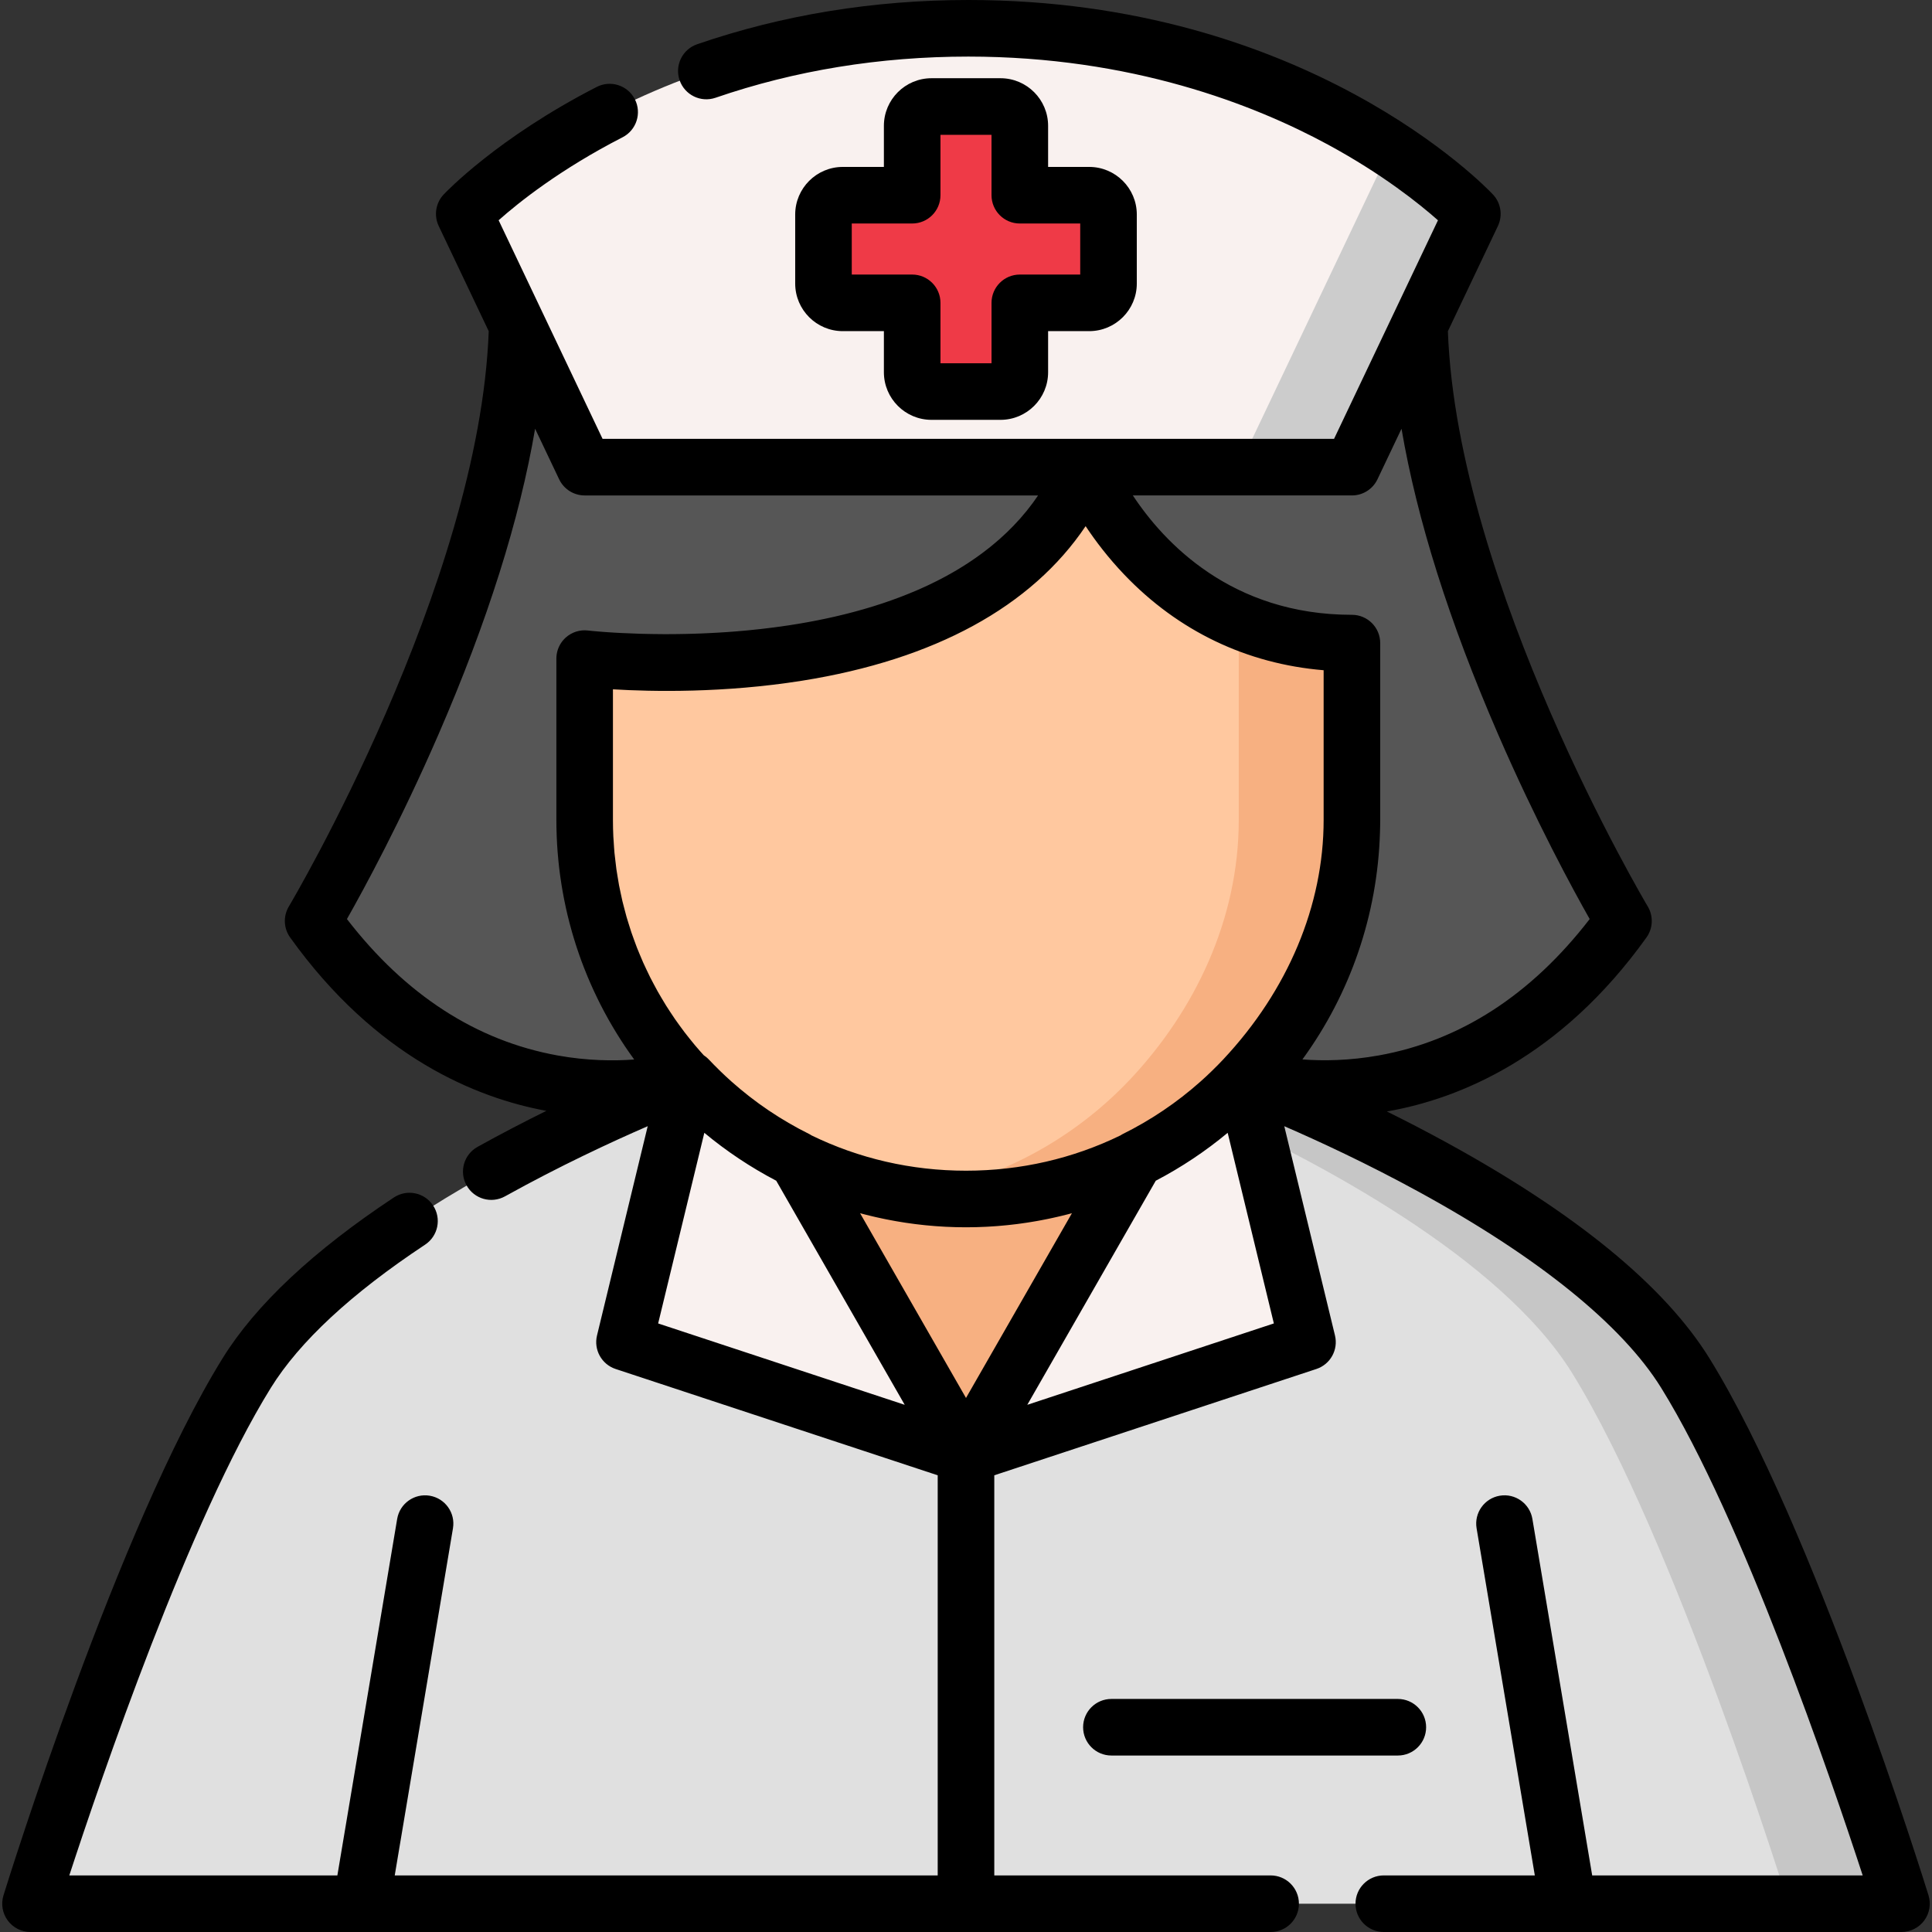 <?xml version="1.0" encoding="UTF-8"?> <svg xmlns="http://www.w3.org/2000/svg" xmlns:xlink="http://www.w3.org/1999/xlink" version="1.1" id="Capa_1" x="0px" y="0px" viewBox="0 0 512 512" style="enable-background:new 0 0 512 512;" xml:space="preserve"><rect x="0" y="0" width="512" height="512" fill="#333333" stroke="none"/> <path style="fill:#E0E0E0;" d="M446.611,363.86c-26.834-43.282-113.139-76.462-117.01-77.934 c-18.43,19.585-44.585,31.819-73.601,31.819l0,0c-29.015,0-55.171-12.234-73.601-31.819c-3.872,1.473-90.176,34.652-117.01,77.934 C37.937,408.138,8.086,504.504,8.086,504.504h495.826C503.914,504.504,474.063,408.138,446.611,363.86z"></path> <path style="fill:#C6C6C6;" d="M446.611,363.86c-26.834-43.282-113.138-76.463-117.01-77.934c-2.921,3.104-6.036,6.021-9.326,8.736 c28.214,12.805,77.282,38.45,96.346,69.197c27.452,44.278,57.302,140.642,57.302,140.642h29.99 C503.913,504.504,474.063,408.138,446.611,363.86z"></path> <path style="fill:#F9F1EF;" d="M256.51,123.8h101.763l31.913-67.122c0,0-46.242-49.181-133.575-49.181 S123.037,56.678,123.037,56.678l31.913,67.122h101.763"></path> <path style="fill:#CCCCCC;" d="M368.401,39.422L328.283,123.8h29.99l31.913-67.123C390.187,56.677,382.81,48.839,368.401,39.422z"></path> <path style="fill:#F7B081;" d="M256,317.746L256,317.746c-16.127,0-31.368-3.785-44.893-10.503L256,385.548l44.893-78.306 C287.368,313.962,272.127,317.746,256,317.746z"></path> <path style="fill:#EF3A47;" d="M288.652,51.734h-18.391v-18.39c0-2.825-2.29-5.116-5.116-5.116h-18.292 c-2.825,0-5.115,2.29-5.115,5.116v18.391h-18.391c-2.825,0-5.116,2.29-5.116,5.116v18.292c0,2.825,2.29,5.116,5.116,5.116h18.391 V98.65c0,2.825,2.29,5.116,5.115,5.116h18.292c2.825,0,5.116-2.29,5.116-5.116V80.257h18.391c2.825,0,5.115-2.29,5.115-5.116V56.85 C293.769,54.025,291.477,51.734,288.652,51.734z"></path> <path style="fill:#FFC89F;" d="M182.4,285.927c18.43,19.585,44.585,31.819,73.601,31.819l0,0c29.016,0,55.172-12.233,73.601-31.819 l0,0l0,0c16.852-17.964,28.671-42.044,28.671-68.619v-46.878c-52.201,0-70.644-46.63-70.644-46.63 c-26.488,63.543-132.68,50.722-132.68,50.722v42.786c0,26.575,10.327,50.736,27.179,68.7"></path> <path style="fill:#F7B081;" d="M328.283,164.53v52.777c0,26.575-11.819,50.654-28.671,68.619 c-15.193,16.146-35.638,27.287-58.606,30.706c4.893,0.729,9.899,1.114,14.995,1.114c29.016,0,55.172-12.233,73.601-31.819 c16.852-17.964,28.671-42.044,28.671-68.619v-46.878C346.661,170.429,336.722,168.118,328.283,164.53z"></path> <path style="fill:#565656;" d="M376.145,86.21L376.145,86.21l-17.872,37.59H154.951l-17.872-37.59l0,0 c-1.742,70.34-54.094,157.863-54.094,157.863c41.195,57.518,94.961,43.159,99.145,41.935c-16.852-17.964-27.179-42.125-27.179-68.7 v-42.786c0,0,106.192,12.821,132.68-50.722c0,0,18.442,46.63,70.644,46.63v46.878c0,26.575-10.327,50.736-27.179,68.7 c4.184,1.224,57.95,15.584,99.145-41.935C430.239,244.073,377.888,156.55,376.145,86.21z"></path> <g> <path style="fill:#F9F1EF;" d="M211.107,307.243c0.015,0.007,0.03,0.014,0.045,0.021c-10.826-5.372-20.555-12.626-28.752-21.337 l-16.897,69.752L256,385.548l0,0L211.107,307.243z"></path> <path style="fill:#F9F1EF;" d="M300.893,307.243c-0.015,0.007-0.03,0.014-0.045,0.021c10.827-5.372,20.554-12.626,28.752-21.337 l16.897,69.752L256,385.548l0,0L300.893,307.243z"></path> </g> <path d="M511.075,502.284c-1.23-3.973-30.452-97.795-58.092-142.375c-11.87-19.146-35.385-38.415-69.893-57.274 c-5.375-2.938-10.613-5.639-15.565-8.089c0.198-0.034,0.393-0.063,0.592-0.099c18.473-3.331,45.304-14.017,68.216-46.008 c1.737-2.426,1.87-5.653,0.339-8.214c-0.509-0.851-50.48-85.142-52.97-152.45l13.255-27.877c1.326-2.789,0.807-6.105-1.31-8.355 C393.669,49.438,346.156,0,256.612,0c-25.072,0-49.249,3.945-71.862,11.726c-3.915,1.348-5.997,5.613-4.649,9.529 c1.348,3.915,5.613,6,9.529,4.649c21.039-7.239,43.576-10.909,66.983-10.909c43.222,0,75.715,12.702,95.363,23.356 c14.38,7.798,24.19,15.677,29.099,20.028l-11.7,24.61c0,0.001,0,0.001,0,0.001l-15.838,33.312h-65.898h-0.013h-30.911h-0.205 h-96.822L132.144,58.37c5.288-4.7,16.304-13.511,32.839-21.988c3.685-1.889,5.14-6.408,3.252-10.093 c-1.889-3.686-6.409-5.14-10.093-3.252c-26.277,13.472-39.997,27.897-40.568,28.504c-2.115,2.249-2.635,5.566-1.31,8.355 l13.254,27.877c-2.489,67.241-52.462,151.601-52.97,152.452c-1.53,2.561-1.398,5.787,0.339,8.213 c22.785,31.813,49.443,42.555,67.906,45.949c-5.766,2.848-11.927,6.039-18.243,9.547c-3.62,2.01-4.924,6.575-2.914,10.195 c2.011,3.62,6.574,4.924,10.195,2.914c14.541-8.076,28.221-14.424,37.817-18.589l-13.435,55.459 c-0.92,3.795,1.229,7.661,4.936,8.885l85.351,28.17v106.038H104.609l15.432-91.992c0.686-4.084-2.07-7.949-6.154-8.634 c-4.084-0.686-7.949,2.069-8.634,6.154l-15.847,94.473H18.365c8.31-25.442,31.825-94.402,53.396-129.194 c7.597-12.255,21.357-25.029,40.896-37.966c3.453-2.286,4.398-6.938,2.112-10.391c-2.287-3.453-6.939-4.398-10.391-2.112 c-21.355,14.141-36.617,28.463-45.362,42.568C31.378,404.491,2.155,498.313,0.925,502.284c-0.705,2.275-0.287,4.749,1.127,6.667 C3.465,510.867,5.704,512,8.086,512h328.646c4.142,0,7.497-3.357,7.497-7.497s-3.356-7.498-7.497-7.498h-73.236V390.968 l85.351-28.17c3.709-1.224,5.856-5.089,4.937-8.885l-13.435-55.457c9.092,3.946,21.844,9.847,35.549,17.336 c31.751,17.352,54,35.34,64.34,52.018c21.571,34.792,45.087,103.753,53.396,129.194h-71.687L406.1,402.532 c-0.685-4.084-4.552-6.841-8.635-6.154c-4.084,0.685-6.839,4.55-6.153,8.634l15.431,91.992H366.72c-4.142,0-7.497,3.357-7.497,7.498 S362.579,512,366.72,512h137.191c2.382,0,4.621-1.132,6.035-3.049C511.362,507.035,511.78,504.559,511.075,502.284z M256,370.473 l-28.068-48.956c0.171,0.046,0.342,0.088,0.513,0.133c0.376,0.099,0.752,0.198,1.129,0.293c0.485,0.122,0.971,0.24,1.457,0.355 c0.376,0.089,0.752,0.179,1.13,0.265c0.489,0.111,0.98,0.216,1.471,0.32c0.376,0.08,0.751,0.16,1.128,0.236 c0.499,0.1,0.999,0.194,1.499,0.287c0.371,0.069,0.742,0.14,1.113,0.205c0.51,0.09,1.021,0.172,1.531,0.254 c0.365,0.059,0.73,0.12,1.096,0.175c0.522,0.079,1.045,0.149,1.568,0.22c0.358,0.048,0.715,0.1,1.073,0.145 c0.537,0.067,1.075,0.126,1.612,0.185c0.347,0.038,0.693,0.08,1.04,0.115c0.562,0.056,1.126,0.103,1.688,0.151 c0.324,0.027,0.647,0.059,0.971,0.083c0.611,0.046,1.223,0.081,1.834,0.117c0.278,0.016,0.556,0.037,0.835,0.051 c0.717,0.036,1.436,0.061,2.153,0.082c0.175,0.005,0.349,0.015,0.524,0.019c0.9,0.023,1.801,0.035,2.703,0.035 c0.913,0,1.824-0.013,2.735-0.036c0.218-0.006,0.436-0.017,0.654-0.024c0.685-0.022,1.37-0.046,2.053-0.08 c0.308-0.016,0.615-0.038,0.922-0.056c0.594-0.035,1.189-0.071,1.781-0.116c0.342-0.026,0.684-0.059,1.026-0.088 c0.555-0.048,1.111-0.095,1.664-0.152c0.364-0.037,0.727-0.08,1.091-0.12c0.531-0.059,1.062-0.119,1.591-0.186 c0.374-0.047,0.746-0.1,1.119-0.151c0.519-0.072,1.038-0.144,1.554-0.223c0.377-0.057,0.753-0.119,1.129-0.18 c0.512-0.083,1.023-0.169,1.534-0.26c0.378-0.067,0.755-0.138,1.133-0.209c0.506-0.096,1.01-0.194,1.514-0.296 c0.379-0.077,0.758-0.157,1.137-0.238c0.5-0.108,1-0.219,1.498-0.333c0.376-0.086,0.752-0.174,1.127-0.264 c0.501-0.121,1-0.246,1.499-0.373c0.37-0.095,0.741-0.19,1.11-0.288c0.067-0.018,0.134-0.034,0.201-0.052L256,370.473z M358.273,131.297c2.894,0,5.528-1.665,6.771-4.279l6.371-13.399c4.095,24.041,12.644,51.126,25.553,80.883 c10.027,23.114,19.828,41.134,24.314,49.055c-15.51,20.097-34.27,32.245-55.824,36.132c-7.861,1.418-14.847,1.478-20.303,1.073 c12.717-17.456,19.877-38.293,20.55-60.081c0.039-1.124,0.066-2.248,0.066-3.374v-46.878c0-4.141-3.357-7.498-7.498-7.498 c-0.896,0-1.776-0.02-2.649-0.05c-0.249-0.008-0.496-0.02-0.743-0.03c-0.676-0.029-1.344-0.067-2.006-0.114 c-0.21-0.015-0.422-0.027-0.63-0.043c-0.836-0.066-1.662-0.144-2.478-0.236c-0.169-0.019-0.334-0.042-0.501-0.063 c-0.663-0.08-1.32-0.168-1.968-0.265c-0.235-0.035-0.47-0.071-0.704-0.108c-0.682-0.109-1.358-0.225-2.024-0.352 c-0.114-0.022-0.231-0.041-0.345-0.063c-0.768-0.15-1.522-0.313-2.269-0.485c-0.207-0.048-0.411-0.099-0.616-0.148 c-0.571-0.137-1.135-0.281-1.693-0.431c-0.205-0.055-0.411-0.109-0.614-0.166c-0.717-0.2-1.427-0.408-2.124-0.628 c-0.093-0.029-0.184-0.061-0.276-0.091c-0.613-0.197-1.217-0.401-1.814-0.613c-0.208-0.074-0.414-0.148-0.62-0.223 c-0.53-0.193-1.054-0.393-1.572-0.597c-0.155-0.061-0.313-0.12-0.466-0.182c-0.646-0.261-1.282-0.53-1.908-0.807 c-0.167-0.074-0.331-0.15-0.496-0.225c-0.481-0.217-0.957-0.439-1.427-0.665c-0.19-0.091-0.38-0.183-0.568-0.275 c-0.555-0.274-1.103-0.552-1.641-0.838c-0.056-0.029-0.113-0.058-0.169-0.087c-0.583-0.311-1.154-0.63-1.718-0.954 c-0.179-0.103-0.356-0.207-0.533-0.31c-0.418-0.245-0.831-0.493-1.239-0.744c-0.161-0.099-0.323-0.197-0.482-0.297 c-0.534-0.335-1.06-0.674-1.575-1.019c-0.122-0.081-0.24-0.165-0.361-0.247c-0.409-0.277-0.813-0.557-1.212-0.84 c-0.169-0.12-0.337-0.24-0.504-0.361c-0.395-0.286-0.784-0.574-1.168-0.865c-0.11-0.083-0.222-0.165-0.331-0.249 c-0.473-0.362-0.935-0.728-1.391-1.097c-0.146-0.118-0.289-0.238-0.434-0.356c-0.331-0.273-0.658-0.546-0.981-0.821 c-0.148-0.126-0.297-0.252-0.443-0.379c-0.429-0.372-0.853-0.746-1.266-1.122c-0.076-0.07-0.15-0.139-0.225-0.209 c-0.35-0.322-0.695-0.644-1.033-0.968c-0.143-0.136-0.284-0.273-0.424-0.41c-0.289-0.281-0.573-0.562-0.854-0.843 c-0.118-0.118-0.238-0.236-0.354-0.355c-0.371-0.377-0.734-0.755-1.089-1.132c-0.114-0.121-0.224-0.242-0.337-0.363 c-0.258-0.278-0.513-0.556-0.763-0.834c-0.127-0.141-0.254-0.282-0.379-0.423c-0.274-0.309-0.543-0.617-0.807-0.924 c-0.071-0.083-0.145-0.166-0.215-0.249c-0.317-0.372-0.625-0.743-0.927-1.113c-0.114-0.14-0.226-0.278-0.338-0.417 c-0.208-0.258-0.413-0.515-0.614-0.771c-0.106-0.135-0.212-0.269-0.316-0.403c-0.277-0.358-0.55-0.714-0.813-1.066 c-0.082-0.11-0.161-0.218-0.242-0.328c-0.195-0.264-0.388-0.527-0.576-0.787c-0.101-0.141-0.202-0.281-0.301-0.42 c-0.179-0.252-0.354-0.502-0.526-0.75c-0.076-0.11-0.154-0.221-0.229-0.329c-0.228-0.333-0.45-0.662-0.665-0.987 c-0.026-0.04-0.051-0.078-0.077-0.117h58.059V131.297z M287.702,139.437c2.607,3.932,5.995,8.398,10.254,12.856 c14.29,14.96,32.429,23.628,52.82,25.325v39.69c0,22.627-9.462,45.175-26.635,63.481c-0.898,0.954-1.816,1.883-2.749,2.796 c-0.098,0.096-0.195,0.194-0.294,0.289c-0.964,0.936-1.944,1.85-2.945,2.741c-0.002,0.001-0.004,0.003-0.006,0.005 c-6.223,5.54-13.136,10.209-20.631,13.928c-0.069,0.034-0.137,0.069-0.196,0.101c-0.128,0.068-0.237,0.157-0.359,0.232 c-12.568,6.132-26.475,9.368-40.961,9.368c-14.494,0-28.41-3.24-40.983-9.379c-0.144-0.087-0.274-0.189-0.426-0.267 c-0.032-0.017-0.068-0.035-0.107-0.054c-7.495-3.719-14.405-8.386-20.627-13.924c-0.005-0.004-0.01-0.009-0.015-0.013 c-0.996-0.887-1.972-1.798-2.932-2.729c-0.105-0.103-0.21-0.207-0.315-0.31c-0.919-0.9-1.824-1.815-2.71-2.756 c-0.008-0.009-0.017-0.018-0.025-0.026c-0.006-0.007-0.014-0.012-0.02-0.018c-0.225-0.237-0.462-0.456-0.708-0.657 c-0.021-0.017-0.044-0.033-0.065-0.05c-0.074-0.059-0.153-0.107-0.229-0.163c-0.11-0.081-0.217-0.165-0.33-0.239 c-0.336-0.371-0.67-0.742-0.999-1.117c-0.462-0.526-0.922-1.054-1.371-1.588c-0.488-0.582-0.964-1.173-1.436-1.765 c-0.431-0.54-0.862-1.081-1.281-1.629c-0.462-0.606-0.91-1.221-1.356-1.836c-0.401-0.553-0.802-1.106-1.19-1.666 c-0.435-0.63-0.855-1.268-1.273-1.906c-0.37-0.564-0.742-1.127-1.099-1.698c-0.408-0.653-0.798-1.314-1.189-1.975 c-0.339-0.574-0.682-1.147-1.008-1.727c-0.379-0.674-0.738-1.357-1.1-2.039c-0.309-0.584-0.623-1.166-0.92-1.756 c-0.348-0.693-0.676-1.396-1.006-2.096c-0.28-0.594-0.565-1.185-0.832-1.783c-0.317-0.713-0.613-1.435-0.912-2.154 c-0.249-0.601-0.506-1.199-0.743-1.804c-0.286-0.733-0.549-1.474-0.816-2.213c-0.219-0.606-0.447-1.209-0.653-1.819 c-0.254-0.753-0.484-1.514-0.719-2.274c-0.188-0.608-0.386-1.213-0.562-1.825c-0.222-0.773-0.417-1.553-0.618-2.332 c-0.158-0.61-0.327-1.217-0.473-1.83c-0.188-0.795-0.348-1.596-0.516-2.396c-0.127-0.607-0.267-1.21-0.382-1.82 c-0.155-0.822-0.28-1.651-0.413-2.478c-0.096-0.596-0.206-1.19-0.29-1.788c-0.122-0.869-0.212-1.743-0.31-2.617 c-0.063-0.564-0.142-1.125-0.195-1.69c-0.09-0.969-0.146-1.943-0.206-2.917c-0.029-0.477-0.076-0.952-0.099-1.431 c-0.068-1.455-0.103-2.913-0.103-4.378v-34.641c10.446,0.629,29.412,1.007,50.084-2.273 C247.709,174.813,273.376,160.761,287.702,139.437z M91.942,243.558c4.487-7.92,14.288-25.941,24.314-49.055 c12.909-29.757,21.458-56.842,25.553-80.884l6.371,13.4c1.243,2.613,3.878,4.279,6.771,4.279h101.559h0.205h18.385 c-0.264,0.39-0.535,0.771-0.807,1.153c-0.199,0.279-0.392,0.564-0.595,0.839c-0.363,0.491-0.74,0.969-1.117,1.447 c-0.172,0.218-0.337,0.443-0.511,0.658c-0.549,0.678-1.112,1.342-1.687,1.992c-0.212,0.24-0.434,0.469-0.65,0.706 c-0.374,0.41-0.747,0.822-1.131,1.221c-0.28,0.29-0.569,0.57-0.854,0.855c-0.332,0.332-0.662,0.667-1.001,0.992 c-0.31,0.297-0.629,0.584-0.944,0.874c-0.325,0.299-0.648,0.6-0.979,0.892c-0.334,0.295-0.674,0.581-1.014,0.869 c-0.323,0.275-0.646,0.55-0.975,0.819c-0.353,0.288-0.711,0.569-1.069,0.851c-0.326,0.256-0.652,0.512-0.983,0.763 c-0.37,0.28-0.744,0.555-1.119,0.827c-0.327,0.238-0.656,0.476-0.987,0.709c-0.387,0.272-0.777,0.54-1.17,0.805 c-0.328,0.222-0.658,0.441-0.99,0.659c-0.404,0.264-0.81,0.525-1.219,0.782c-0.327,0.205-0.656,0.408-0.987,0.609 c-0.421,0.256-0.843,0.51-1.27,0.759c-0.325,0.19-0.654,0.376-0.982,0.562c-0.438,0.248-0.877,0.495-1.32,0.736 c-0.319,0.174-0.642,0.342-0.963,0.512c-0.46,0.242-0.919,0.485-1.383,0.72c-0.303,0.154-0.61,0.302-0.915,0.452 c-0.489,0.241-0.977,0.482-1.47,0.714c-0.269,0.127-0.541,0.248-0.812,0.372c-0.536,0.247-1.071,0.494-1.611,0.731 c-0.173,0.076-0.349,0.148-0.523,0.223c-2.884,1.247-5.833,2.368-8.822,3.371c-0.125,0.042-0.25,0.087-0.375,0.128 c-0.637,0.212-1.276,0.414-1.915,0.615c-0.205,0.064-0.409,0.131-0.614,0.195c-0.607,0.187-1.215,0.367-1.824,0.545 c-0.239,0.07-0.479,0.142-0.718,0.211c-0.594,0.17-1.189,0.334-1.784,0.497c-0.254,0.069-0.509,0.14-0.764,0.208 c-0.588,0.157-1.178,0.308-1.766,0.457c-0.262,0.066-0.525,0.133-0.787,0.198c-0.587,0.145-1.175,0.285-1.762,0.423 c-0.262,0.061-0.525,0.122-0.787,0.182c-0.591,0.135-1.182,0.266-1.772,0.394c-0.255,0.055-0.51,0.109-0.766,0.163 c-0.6,0.127-1.201,0.25-1.799,0.369c-0.24,0.048-0.479,0.094-0.719,0.141c-0.614,0.119-1.228,0.236-1.84,0.348 c-0.217,0.04-0.433,0.077-0.65,0.116c-0.635,0.114-1.27,0.225-1.902,0.331c-0.18,0.03-0.359,0.058-0.538,0.088 c-0.669,0.11-1.336,0.217-2.001,0.319c-0.115,0.018-0.23,0.034-0.345,0.051c-4.811,0.725-9.532,1.242-14.05,1.598 c-0.01,0.001-0.021,0.002-0.031,0.002c-0.694,0.055-1.382,0.104-2.066,0.152c-0.094,0.007-0.189,0.014-0.283,0.02 c-0.644,0.044-1.281,0.083-1.914,0.121c-0.129,0.008-0.259,0.016-0.387,0.023c-0.609,0.035-1.213,0.067-1.811,0.096 c-0.149,0.007-0.3,0.015-0.448,0.022c-0.583,0.028-1.161,0.053-1.734,0.076c-0.158,0.006-0.315,0.013-0.472,0.019 c-0.565,0.021-1.124,0.041-1.677,0.058c-0.157,0.005-0.314,0.009-0.47,0.014c-0.553,0.016-1.101,0.03-1.641,0.042 c-0.146,0.003-0.291,0.006-0.436,0.009c-0.546,0.011-1.088,0.02-1.621,0.027c-0.131,0.002-0.26,0.003-0.39,0.005 c-0.543,0.006-1.081,0.011-1.609,0.014c-0.107,0-0.211,0.001-0.317,0.001c-0.547,0.002-1.09,0.003-1.621,0.001 c-0.064,0-0.127-0.001-0.191-0.001c-4.215-0.016-7.926-0.141-10.963-0.296c-0.055-0.003-0.113-0.006-0.168-0.008 c-0.368-0.019-0.723-0.039-1.071-0.058c-0.082-0.005-0.167-0.009-0.247-0.014c-0.329-0.019-0.645-0.038-0.954-0.058 c-0.087-0.005-0.175-0.011-0.26-0.016c-0.292-0.018-0.572-0.037-0.845-0.056c-0.097-0.007-0.195-0.013-0.29-0.02 c-0.251-0.018-0.493-0.035-0.727-0.053c-0.098-0.007-0.196-0.014-0.291-0.022c-0.225-0.017-0.442-0.034-0.649-0.05 c-0.088-0.007-0.174-0.014-0.259-0.021c-0.196-0.016-0.386-0.032-0.564-0.047c-0.081-0.007-0.158-0.014-0.236-0.02 c-0.166-0.014-0.329-0.029-0.477-0.042c-0.075-0.007-0.144-0.013-0.214-0.02c-0.138-0.013-0.276-0.025-0.397-0.037 c-0.049-0.005-0.09-0.009-0.136-0.013c-0.126-0.012-0.251-0.024-0.355-0.035c-0.024-0.002-0.043-0.004-0.066-0.007 c-0.107-0.011-0.209-0.021-0.289-0.03c-0.027-0.003-0.045-0.005-0.069-0.007c-0.06-0.007-0.121-0.013-0.161-0.017 c-0.056-0.006-0.096-0.011-0.111-0.013c-2.13-0.26-4.268,0.41-5.872,1.833c-1.003,0.89-1.738,2.021-2.148,3.268 c-0.246,0.749-0.375,1.538-0.375,2.342v42.786c0,1.296,0.031,2.587,0.076,3.877c0.008,0.236,0.015,0.472,0.025,0.707 c0.052,1.24,0.125,2.475,0.219,3.708c0.018,0.236,0.039,0.472,0.059,0.708c0.106,1.276,0.227,2.548,0.377,3.816 c0.002,0.018,0.005,0.035,0.007,0.053c0.15,1.26,0.328,2.512,0.522,3.762c0.035,0.223,0.067,0.447,0.103,0.669 c0.196,1.215,0.413,2.425,0.65,3.63c0.045,0.23,0.093,0.458,0.14,0.688c0.253,1.244,0.521,2.482,0.817,3.714 c0.007,0.027,0.014,0.054,0.021,0.081c0.294,1.219,0.615,2.429,0.951,3.635c0.058,0.208,0.114,0.417,0.173,0.624 c0.337,1.18,0.694,2.352,1.07,3.519c0.071,0.221,0.145,0.441,0.218,0.662c0.395,1.199,0.806,2.392,1.243,3.575 c0.015,0.04,0.031,0.079,0.046,0.119c0.432,1.164,0.888,2.318,1.36,3.466c0.079,0.193,0.157,0.387,0.237,0.579 c0.473,1.133,0.967,2.256,1.479,3.373c0.097,0.211,0.196,0.421,0.294,0.631c0.533,1.142,1.08,2.277,1.653,3.4 c0.027,0.052,0.055,0.104,0.082,0.157c0.562,1.097,1.147,2.182,1.746,3.26c0.099,0.178,0.197,0.358,0.297,0.536 c0.605,1.072,1.23,2.134,1.872,3.186c0.123,0.202,0.249,0.403,0.373,0.604c0.664,1.072,1.343,2.136,2.045,3.187 c0.042,0.063,0.086,0.125,0.129,0.188c0.684,1.018,1.39,2.023,2.11,3.02c0.077,0.107,0.148,0.217,0.226,0.324 c-5.454,0.406-12.443,0.346-20.302-1.072C126.212,275.803,107.451,263.656,91.942,243.558z M174.416,350.726l12.238-50.52 c5.879,4.89,12.252,9.138,19.058,12.7l34.047,59.386L174.416,350.726z M272.242,372.291l34.048-59.386 c6.806-3.562,13.178-7.81,19.057-12.7l12.239,50.519L272.242,372.291z"></path> <path d="M265.145,20.73h-18.291c-6.955,0-12.613,5.658-12.613,12.614v10.892h-10.893c-6.955,0-12.613,5.658-12.613,12.614v18.291 c0,6.956,5.658,12.614,12.613,12.614h10.893v10.892c0,6.955,5.658,12.614,12.613,12.614h18.291c6.956,0,12.614-5.658,12.614-12.614 V87.755h10.892c6.955,0,12.613-5.658,12.613-12.614V56.85c0-6.956-5.658-12.614-12.613-12.614h-10.892V33.344 C277.759,26.388,272.101,20.73,265.145,20.73z M286.27,59.231V72.76h-16.009c-4.142,0-7.498,3.357-7.498,7.498v16.009h-13.529 V80.257c0-4.141-3.357-7.498-7.498-7.498h-16.009V59.231h16.009c4.141,0,7.498-3.357,7.498-7.498V35.725h13.528v16.009 c0,4.141,3.356,7.498,7.498,7.498H286.27z"></path> <path d="M377.937,457.734c0-4.141-3.357-7.497-7.497-7.497h-75.906c-4.142,0-7.498,3.357-7.498,7.497 c0,4.141,3.356,7.498,7.498,7.498h75.906C374.581,465.232,377.937,461.875,377.937,457.734z"></path> <g> </g> <g> </g> <g> </g> <g> </g> <g> </g> <g> </g> <g> </g> <g> </g> <g> </g> <g> </g> <g> </g> <g> </g> <g> </g> <g> </g> <g> </g> </svg> 